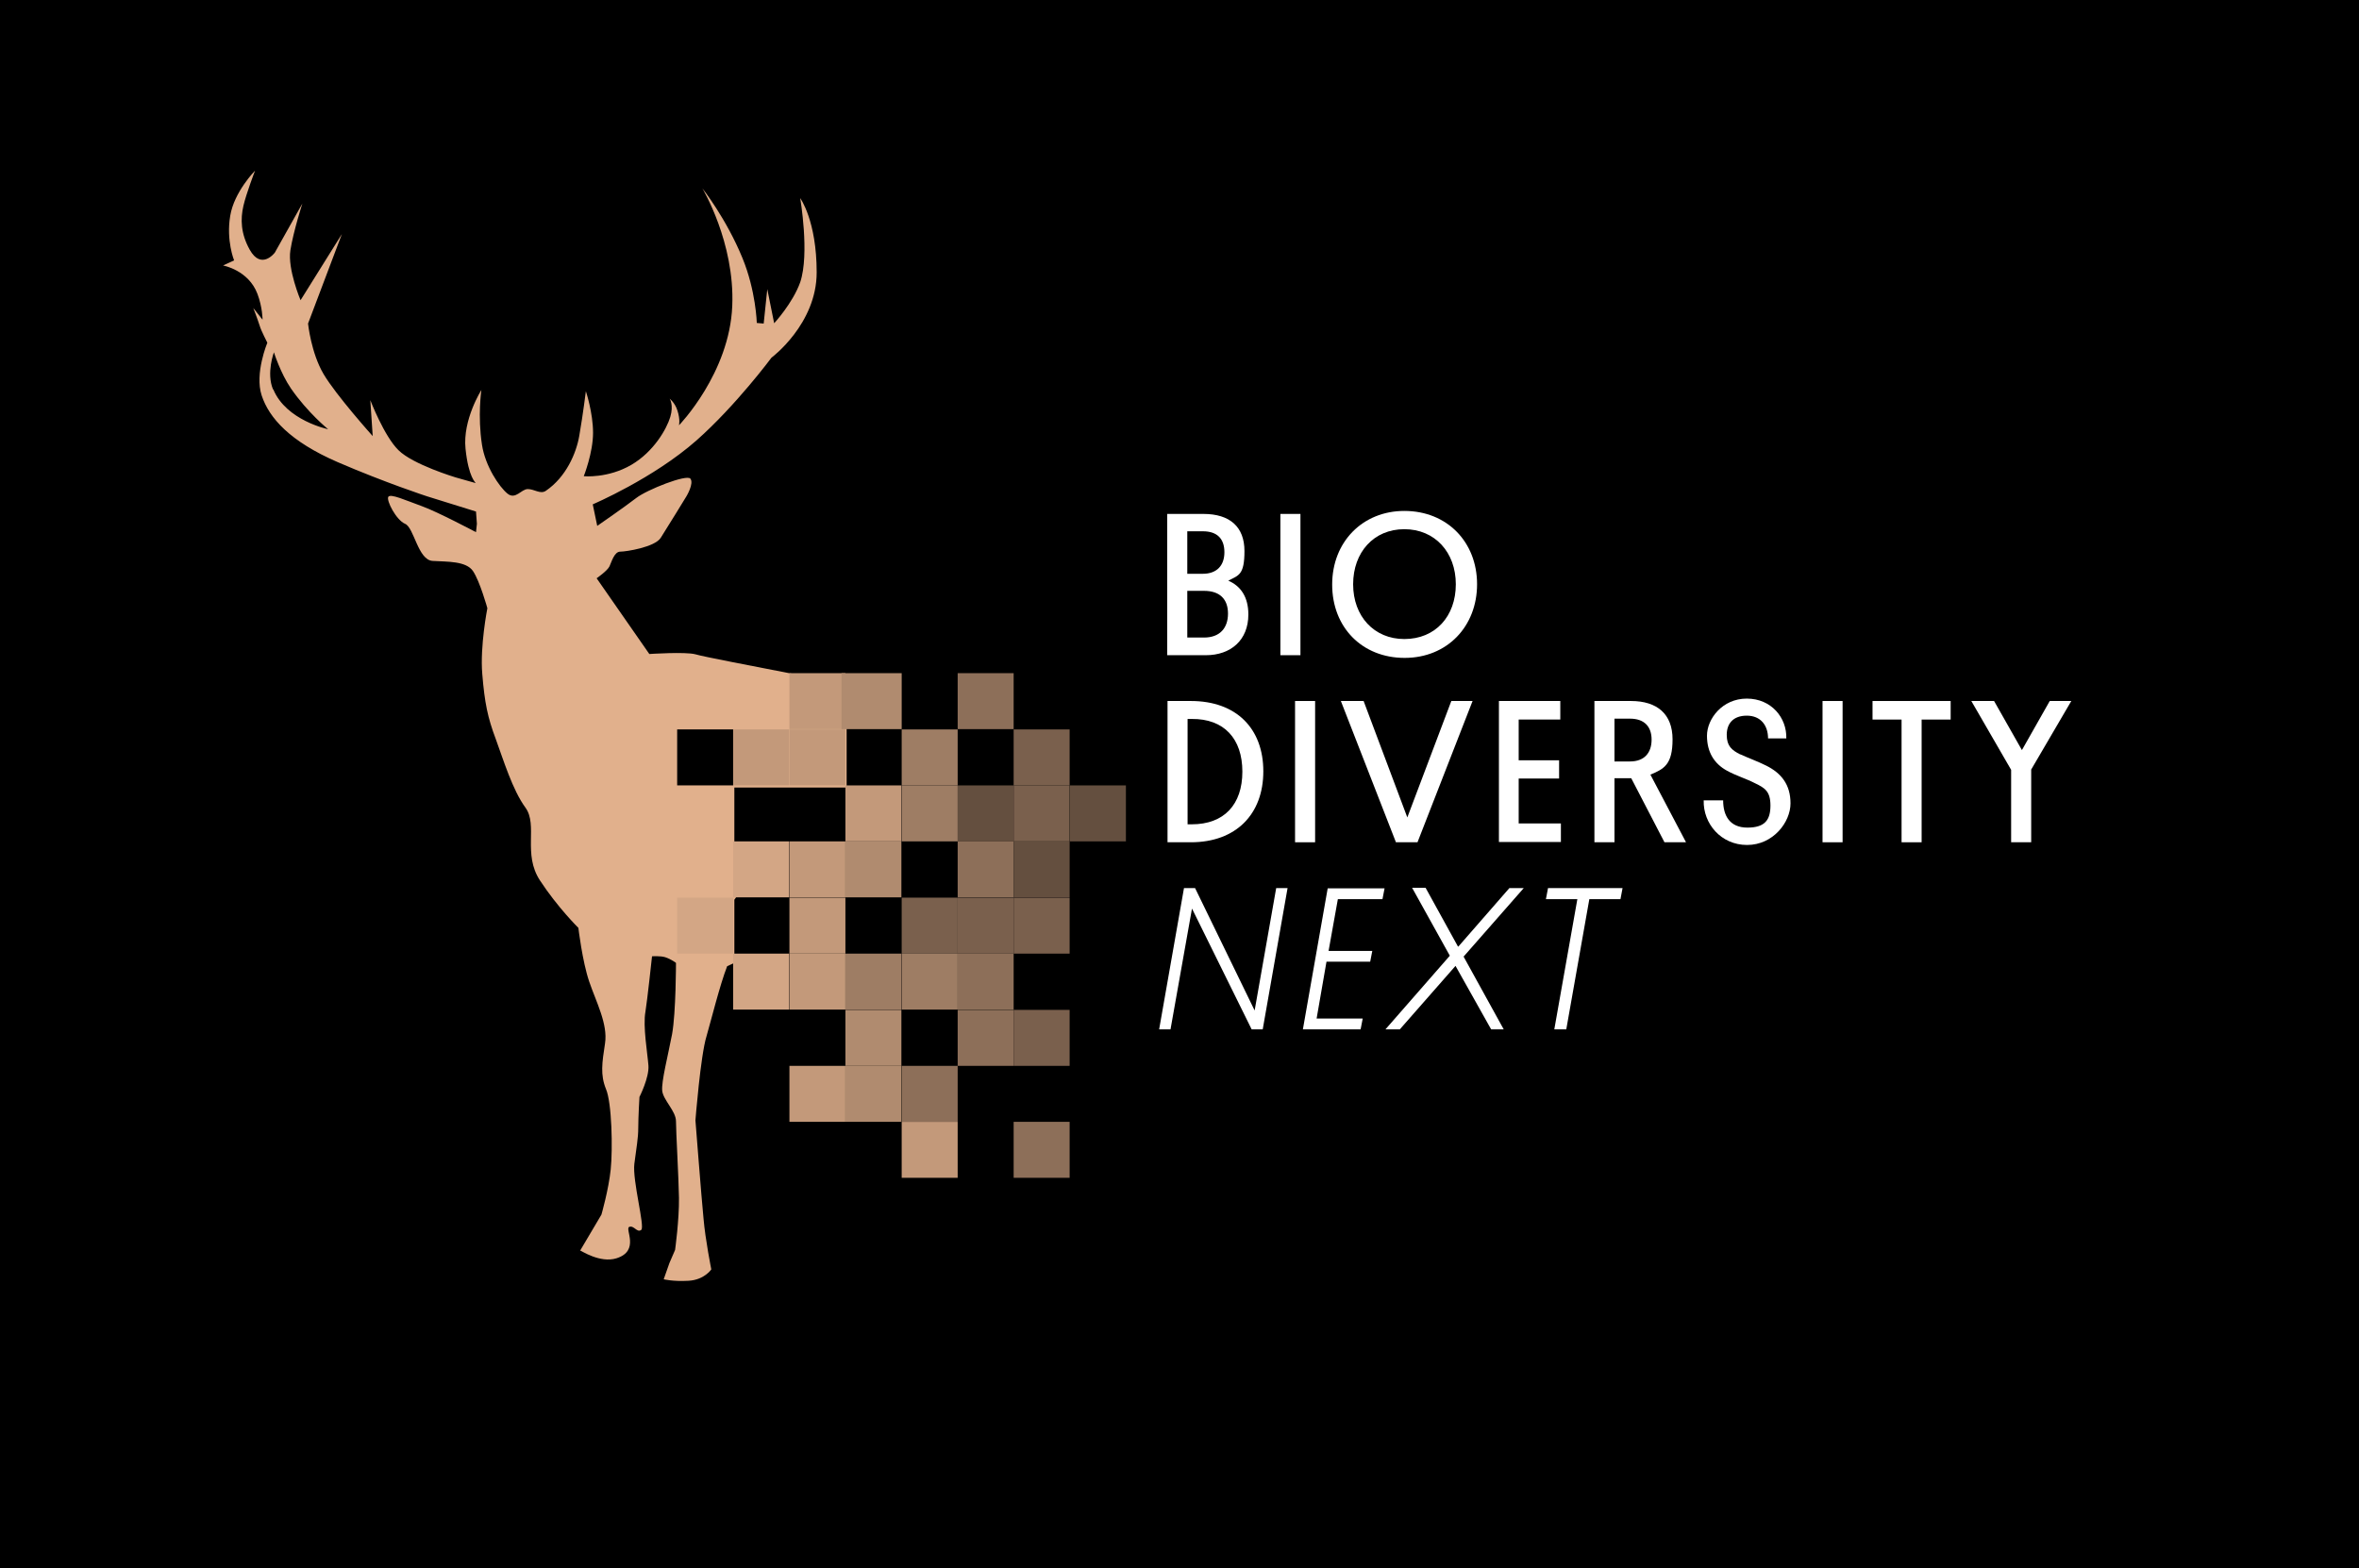 <?xml version="1.0" encoding="UTF-8"?>
<svg xmlns="http://www.w3.org/2000/svg" version="1.1" viewBox="0 0 788 524">
  <defs>
    <style>
      .cls-1 {
        fill: #c3997a;
      }

      .cls-2 {
        fill: #fff;
      }

      .cls-3 {
        fill: #9e7d64;
      }

      .cls-4 {
        fill: #7a604d;
      }

      .cls-5 {
        fill: #b08b6f;
      }

      .cls-6 {
        fill: #e1b08c;
      }

      .cls-7 {
        fill: #644f3f;
      }

      .cls-8 {
        fill: #d3a685;
      }

      .cls-9 {
        fill: #8d6f59;
      }
    </style>
  </defs>
  <!-- Generator: Adobe Illustrator 28.7.1, SVG Export Plug-In . SVG Version: 1.2.0 Build 142)  -->
  <g>
    <g id="Laag_1">
      <g id="Laag_1-2" data-name="Laag_1">
        <rect y="0" width="788" height="524"/>
        <g>
          <path class="cls-6" d="M293.7,237.4l5.3-12.1s-24.2,1.8-35.4-.4c-11.2-2.2-28.7-5.5-31.3-6.3-3.3-.9-15.4-.1-15.4-.1l-17.6-25.3s3.6-2.5,4.3-4,1.6-4.9,3.6-4.9,11.5-1.5,13.5-4.6,8.6-13.9,8.6-13.9c0,0,2.6-4.3,1.3-5.9-1.3-1.5-14.5,3.7-18.1,6.5s-13,9.3-13,9.3l-1.5-7.2s20.2-8.6,34.7-21.4c13.2-11.7,25-27.6,25-27.6,0,0,15.1-11.2,15.1-28.5s-5.5-24.8-5.5-24.8c0,0,3.2,18.6,0,28.1-2.5,7-8.7,13.7-8.7,13.7l-2.3-11.4-1.2,11.5-2.3-.2s-.3-10.8-4.8-21.7c-5.4-13.2-13.4-23.3-13.4-23.3,0,0,10.9,18.1,10,39.3-.9,22.5-17.8,39.9-17.8,39.9,0,0,.5-1.8-.5-4.9-.8-2.6-2.6-4-2.6-4,0,0,1.4,2.1.2,6.1s-5.5,11.6-13,16c-7.9,4.6-15.9,3.8-15.9,3.8,0,0,3.1-7.8,3.1-14.5s-2.4-13.9-2.4-13.9c0,0-.9,7.4-2.2,14.9-1,5.8-4.4,13.8-11.2,18.4-1.8,1.2-3.8-.6-6-.6s-4.1,3.7-6.8,1.5-7.4-9.1-8.5-16.3c-1.5-9.7-.2-18.3-.2-18.3,0,0-6.3,9.9-5.3,19.6s3.4,11.3,3.4,11.5l-6.7-1.9s-14.3-4.3-19.1-9.1c-4.8-4.7-9.4-16.7-9.4-16.7l.8,12s-12.2-13.6-16.4-20.7-5.2-16.9-5.2-16.9l11.3-29.9-13.8,22.1s-4.4-10.4-3.4-16.7,4-15.6,4-15.6l-9.2,16.4s-4.5,6-8.4-1c-3-5.4-3.1-10.2-2.1-14.6,1-4.3,3.9-11.8,3.9-11.8,0,0-7,7.1-8.3,15.1-1.4,8.3,1.3,14.9,1.3,14.9l-3.7,1.7s8.5,1.5,11.5,9.5c1.7,4.5,1.7,8.6,1.7,8.6l-3.1-3.9s1.3,3.3,2.2,6.1c.4,1.4,2.5,5.5,2.5,5.5,0,0-4.3,10.3-1.9,17.6,2.5,7.6,9.5,15.4,25.4,22.3,16,6.9,29.8,11.4,29.8,11.4l16.4,5.1.3,4.1-.3,2.8s-12.8-6.8-18.1-8.7-10.5-4.3-11.2-3.1,2.6,7.7,5.6,9c3,1.2,4.3,12.1,9.2,12.4,4.9.3,11.2,0,13.5,3.4s4.8,12.4,4.8,12.4c0,0-2.5,12.7-1.7,22,.8,9.7,1.8,14.5,4.5,21.7,2.6,7.1,5.6,17,9.9,22.9,4.3,5.9-1,15.5,4.9,24.4,5.9,9,12.8,15.8,12.8,15.8,0,0,1.3,11.1,3.6,17.9s6.3,14.2,5.3,20.7-1.6,10.5.3,15.2c2,4.6,2.3,20.1,1.6,26.9s-3.1,15.1-3.1,15.1l-7.1,12c.3,0,6.6,4.3,12.1,2.6,8-2.5,2.7-9.9,4.3-10.5s2.6,2.1,4,1c1.3-1-3-16.5-2.3-22.1s1.3-8.4,1.3-12,.4-10.3.4-10.3c0,0,3.3-6.5,3-10.5s-1.9-13.2-1-18c.6-3.6,2.2-18.5,2.2-18.5,0,0,2.8-.2,4.4.3,2.1.7,3.6,1.9,3.6,1.9,0,0,0,16.5-1.3,23.8-1.4,7.3-3.6,15.8-3.3,18.9s4.6,6.8,4.6,10.2.9,19,1,25.6c.1,7.3-1.3,17.4-1.3,17.4l-1.9,4.4-1.9,5.4s3.1.8,8.3.5c5.3-.3,7.6-3.8,7.6-3.8,0,0-2-9.9-2.6-17-.7-7.1-2.7-32.8-2.7-32.8,0,0,1.7-21.7,3.7-28.1,1.4-4.8,4.5-17.3,6.9-23.4l2.4-1.1v-21.1l12-17.2h-12v-20.3h37.5v-25h11.3l-.4-.7ZM91.2,130.1c-2.3-5.5.3-12.4.3-12.4,0,0,2.2,7,5.7,12.1,5.6,8.1,12.4,13.6,12.4,13.6,0,0-14-2.9-18.3-13.3h-.1ZM244.9,262.4h-18.7v-18.7h18.7v18.7Z"/>
          <g>
            <path class="cls-2" d="M402.9,218.9h-13v-47.2h12.1c8.8,0,13.7,4.3,13.7,12.4s-2,8.1-5.4,9.9c4.2,1.8,6.7,5.5,6.7,11.3,0,8.6-5.9,13.6-14.2,13.6h0ZM396.6,177.5v14.2h5.2c4.6,0,7.2-2.7,7.2-7.2s-2.4-7-7.2-7h-5.2ZM396.6,197.4v15.6h5.6c5.3,0,8-3.2,8-8s-2.7-7.6-8-7.6h-5.6Z"/>
            <path class="cls-2" d="M434.4,218.9h-6.7v-47.2h6.7v47.2Z"/>
            <path class="cls-2" d="M469.1,170.7c14.3,0,24.3,10.4,24.3,24.5s-10,24.6-24.2,24.6-24.2-10.2-24.2-24.5,10.2-24.6,24.1-24.6h0ZM469.1,213.5c10.4,0,17.2-7.6,17.2-18.3s-7-18.4-17.2-18.4-17.1,7.7-17.1,18.4,7,18.3,17.1,18.3Z"/>
            <path class="cls-2" d="M397.8,234.2c15.2,0,24.2,9.2,24.2,23.5s-9.1,23.7-24.2,23.7h-7.8v-47.2h7.8ZM396.7,275.4h1.4c10.8,0,16.9-6.6,16.9-17.6s-6.1-17.7-16.9-17.6h-1.4v35.2Z"/>
            <path class="cls-2" d="M439.3,281.4h-6.7v-47.2h6.7v47.2Z"/>
            <path class="cls-2" d="M448,234.2h7.5l14.6,38.9,14.7-38.9h7.1l-18.4,47.2h-7.2l-18.4-47.2h0Z"/>
            <path class="cls-2" d="M500.7,281.4v-47.2h20.5v6.2h-13.9v13.6h13.5v6.1h-13.5v15h14.1v6.2h-20.7Z"/>
            <path class="cls-2" d="M551.3,258.8l11.9,22.6h-7.2l-11.1-21.4h-5.6v21.4h-6.7v-47.2h12.2c8.8,0,13.9,4.4,13.9,12.8s-2.8,9.9-7.4,11.8h0ZM539.3,240.1v14.3h5.2c4.8,0,7.2-2.9,7.2-7.3s-2.5-7-7.2-7h-5.2Z"/>
            <path class="cls-2" d="M581.3,252c2.8,1.3,5.7,2.3,8.7,3.8,5,2.5,8.1,6.3,8.1,12.6s-5.8,13.9-14.5,13.9-14.7-7.1-14.5-14.9h6.5c0,5.1,2.2,9.1,8.1,9.1s7.7-2.6,7.7-7.4-2-5.9-5.1-7.4c-3.1-1.6-6.3-2.5-9.4-4.2-4.2-2.3-6.7-6.1-6.7-11.7s5.1-12.4,13.3-12.4,13.4,6.4,13.2,13.3h-6.1c0-4.4-2.5-7.6-7.1-7.6s-6.7,2.7-6.7,6.4,1.6,5.1,4.6,6.6h0Z"/>
            <path class="cls-2" d="M615.5,281.4h-6.7v-47.2h6.7v47.2Z"/>
            <path class="cls-2" d="M641.9,240.4v41h-6.7v-41h-9.7v-6.2h26.1v6.2h-9.7,0Z"/>
            <path class="cls-2" d="M658.6,234.2h7.5l9.3,16.4,9.3-16.4h7.2l-13.4,22.9v24.3h-6.7v-24.2l-13.3-23h.1Z"/>
            <path class="cls-2" d="M398.2,303.4l-7.2,40.5h-3.8l8.3-47.2h3.7l19.9,40.9,7.2-40.9h3.8l-8.3,47.2h-3.7l-20-40.5h.1Z"/>
            <path class="cls-2" d="M435.2,344l8.3-47.2h19l-.7,3.6h-14.9l-3.1,17.3h14.6l-.7,3.6h-14.6l-3.3,19h15.4l-.7,3.6h-19.3Z"/>
            <path class="cls-2" d="M487.1,316.3l17.1-19.6h4.8l-20.1,22.9,13.4,24.3h-4.2l-11.9-21.2-18.6,21.2h-4.8l21.5-24.6-12.6-22.7h4.5l10.8,19.6h.1Z"/>
            <path class="cls-2" d="M530.9,300.4l-7.7,43.5h-4l7.7-43.5h-10.5l.7-3.7h24.9l-.7,3.7h-10.4Z"/>
          </g>
          <rect class="cls-3" x="301.2" y="243.7" width="18.7" height="18.7"/>
          <rect class="cls-1" x="263.7" y="243.7" width="18.7" height="18.7"/>
          <rect class="cls-1" x="263.7" y="224.9" width="18.7" height="18.7"/>
          <rect class="cls-1" x="244.9" y="243.7" width="18.7" height="18.7"/>
          <rect class="cls-1" x="282.4" y="262.4" width="18.7" height="18.7"/>
          <rect class="cls-8" x="244.9" y="281.1" width="18.7" height="18.7"/>
          <rect class="cls-1" x="263.7" y="281.1" width="18.7" height="18.7"/>
          <rect class="cls-5" x="282.4" y="281.1" width="18.7" height="18.7"/>
          <rect class="cls-7" x="319.9" y="262.4" width="18.7" height="18.7"/>
          <rect class="cls-4" x="338.6" y="262.4" width="18.7" height="18.7"/>
          <rect class="cls-7" x="357.4" y="262.4" width="18.7" height="18.7"/>
          <rect class="cls-4" x="338.6" y="243.7" width="18.7" height="18.7"/>
          <rect class="cls-9" x="319.9" y="224.9" width="18.7" height="18.7"/>
          <rect class="cls-3" x="301.2" y="262.4" width="18.7" height="18.7"/>
          <rect class="cls-1" x="263.7" y="299.9" width="18.7" height="18.7"/>
          <rect class="cls-8" x="226.2" y="299.9" width="18.7" height="18.7"/>
          <rect class="cls-4" x="301.2" y="299.9" width="18.7" height="18.7"/>
          <rect class="cls-9" x="319.9" y="281.1" width="18.7" height="18.7"/>
          <rect class="cls-8" x="244.9" y="318.6" width="18.7" height="18.7"/>
          <rect class="cls-1" x="263.7" y="318.6" width="18.7" height="18.7"/>
          <rect class="cls-3" x="282.4" y="318.6" width="18.7" height="18.7"/>
          <rect class="cls-4" x="319.9" y="299.9" width="18.7" height="18.7"/>
          <rect class="cls-4" x="338.6" y="299.9" width="18.7" height="18.7"/>
          <rect class="cls-7" x="338.6" y="281.1" width="18.7" height="18.7"/>
          <rect class="cls-9" x="319.9" y="318.6" width="18.7" height="18.7"/>
          <rect class="cls-1" x="263.7" y="356.1" width="18.7" height="18.7"/>
          <rect class="cls-5" x="282.4" y="356.1" width="18.7" height="18.7"/>
          <rect class="cls-9" x="301.2" y="356.1" width="18.7" height="18.7"/>
          <rect class="cls-9" x="319.9" y="337.4" width="18.7" height="18.7"/>
          <rect class="cls-4" x="338.6" y="337.4" width="18.7" height="18.7"/>
          <rect class="cls-1" x="301.2" y="374.8" width="18.7" height="18.7"/>
          <rect class="cls-9" x="338.6" y="374.8" width="18.7" height="18.7"/>
          <rect class="cls-5" x="282.4" y="337.4" width="18.7" height="18.7"/>
          <rect class="cls-3" x="301.2" y="318.6" width="18.7" height="18.7"/>
          <rect class="cls-5" x="281.1" y="224.9" width="20.1" height="18.7"/>
        </g>
      </g>
    </g>
  </g>
</svg>